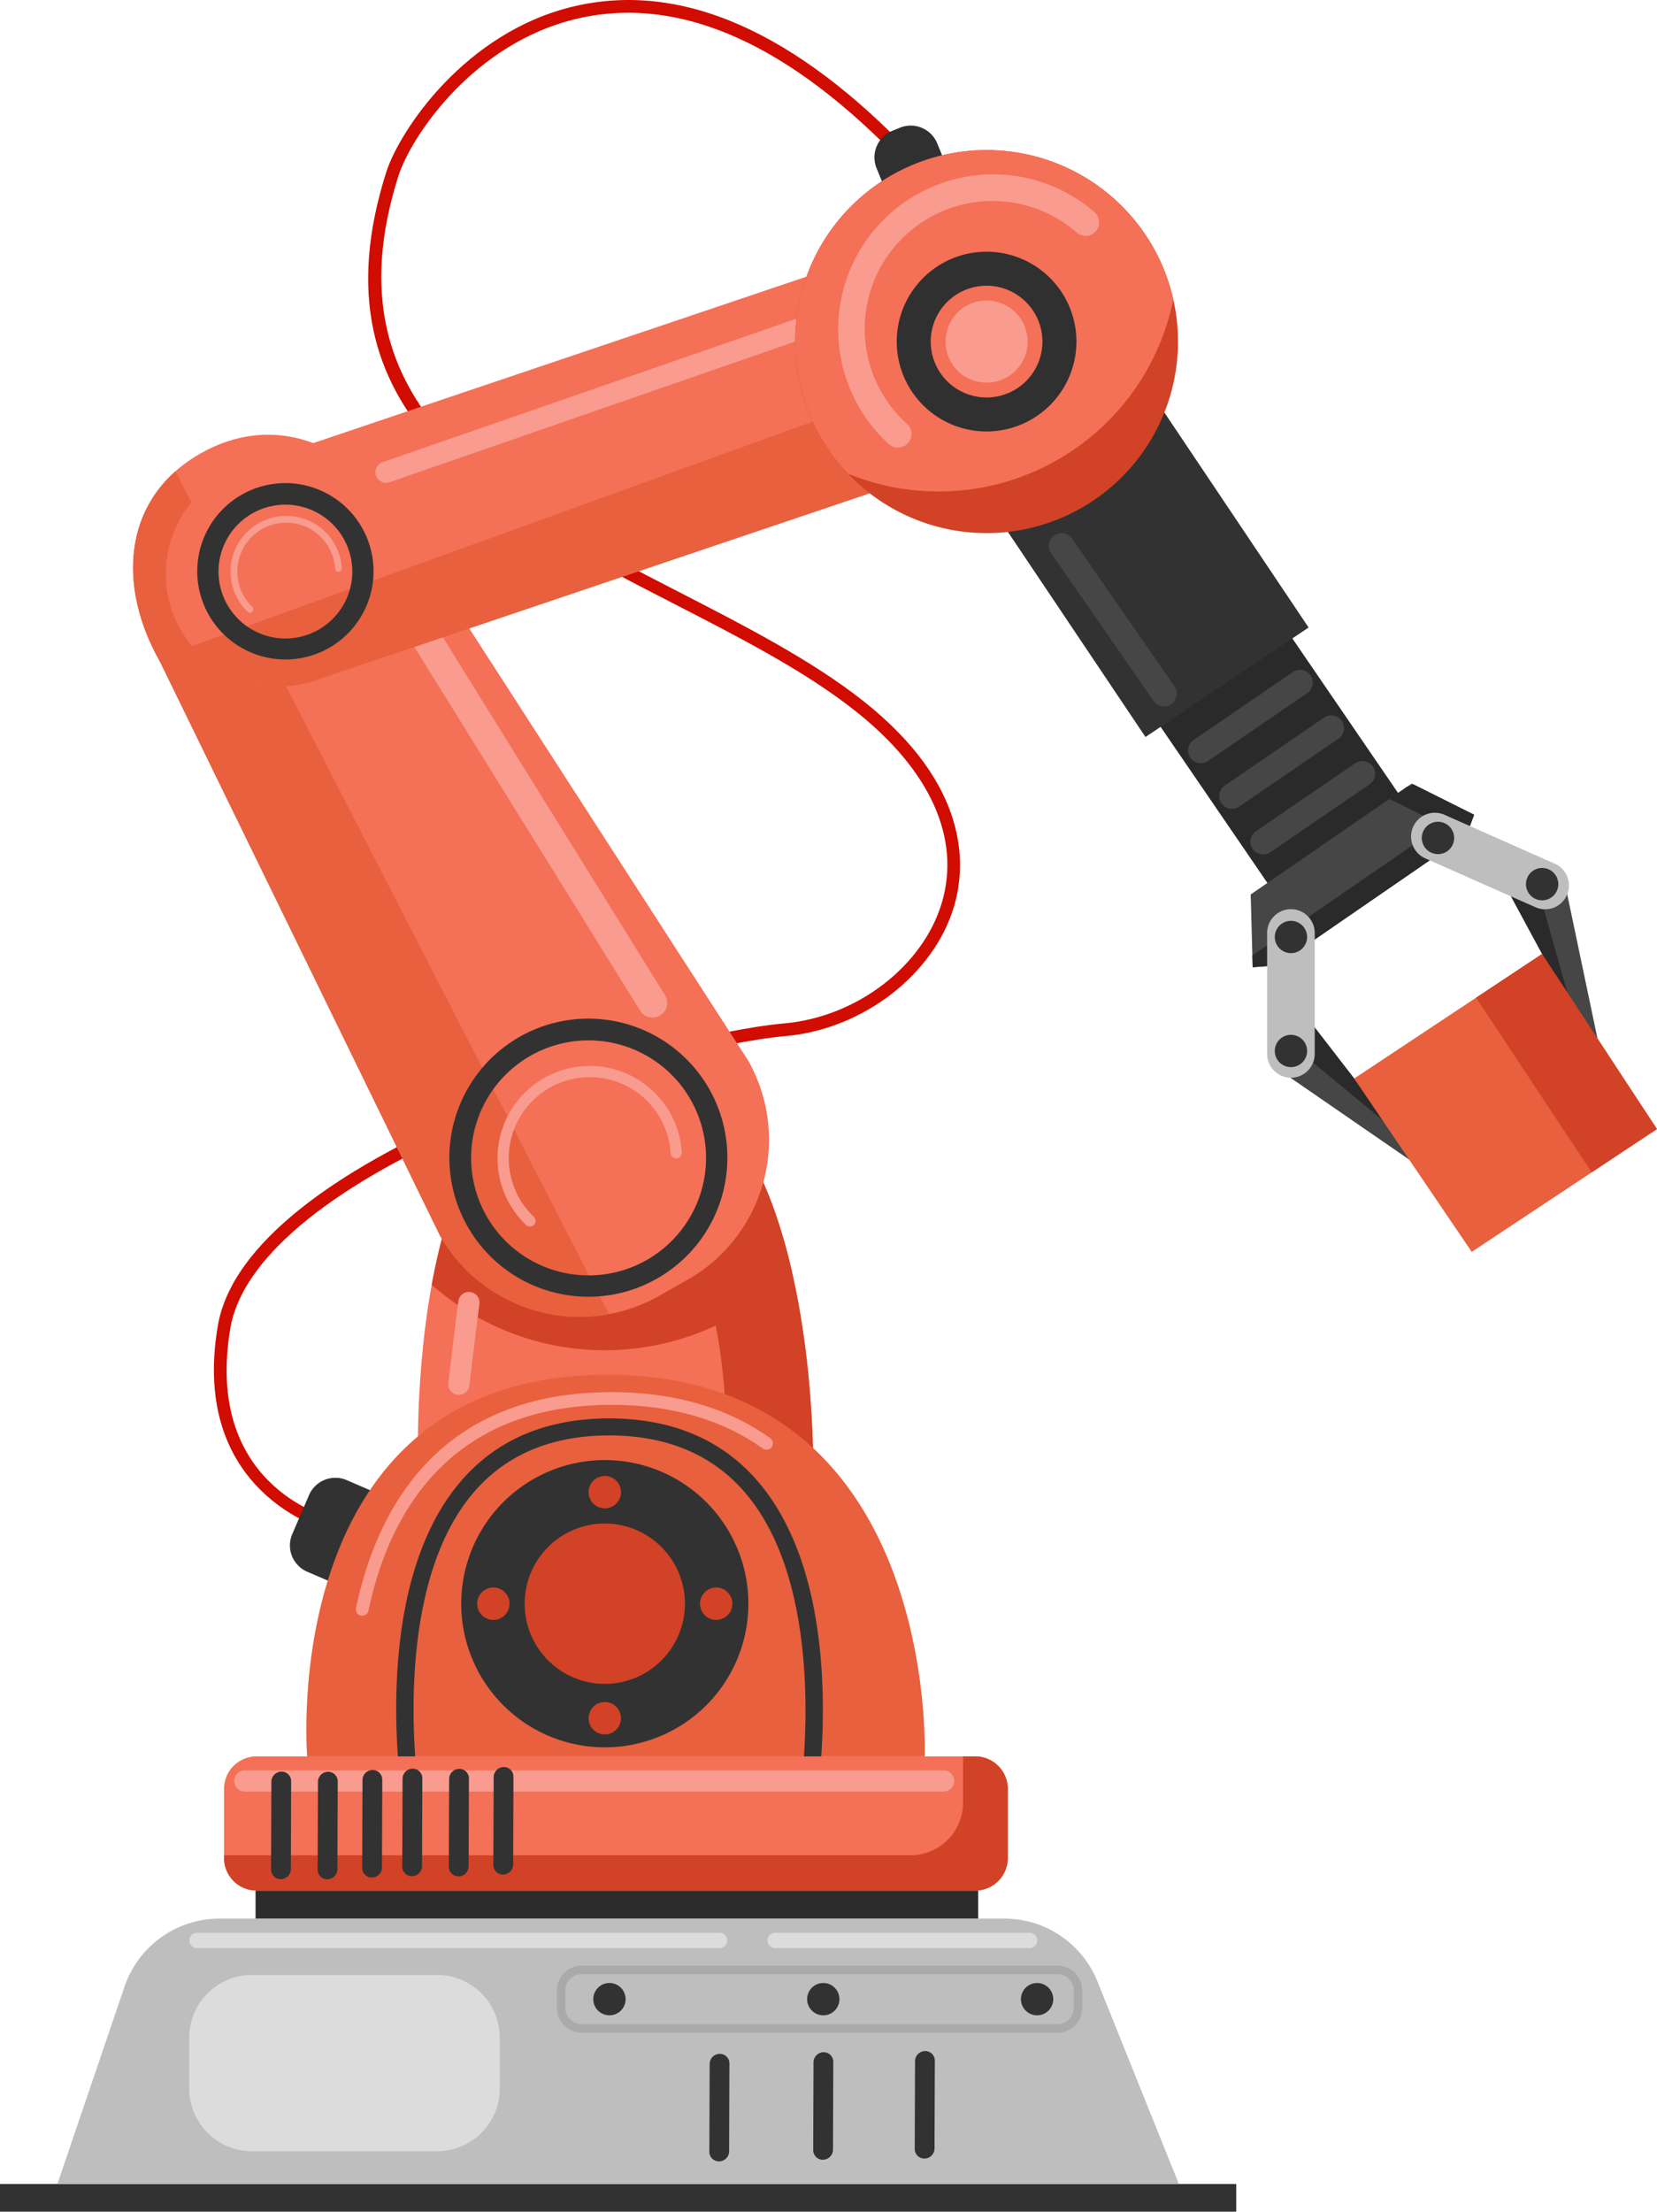 <svg xmlns="http://www.w3.org/2000/svg" xmlns:xlink="http://www.w3.org/1999/xlink" id="bras-robot" data-name="Groupe 31279" width="338.563" height="451.715" viewBox="0 0 338.563 451.715"><defs><clipPath id="bras-robot-clip-path"><rect width="338.563" height="451.715" fill="none"></rect></clipPath></defs><g clip-path="url(#bras-robot-clip-path)"><path d="M73.272,312.426c-.28-.072-27.924-7.535-22.131-41.632,5.822-34.266,88.318-59.323,115.8-61.78,14.772-1.32,28.287-11.682,32.136-24.639,3.922-13.206-2.4-27.155-17.812-39.277-10.287-8.093-23.161-14.71-36.79-21.715C107.729,104.5,69.736,84.967,85.545,35.2c2.693-8.477,16.148-28.8,38.587-33.956,21.856-5.029,45.094,5.224,69.065,30.465L191.309,33.5C168.018,8.975,145.614-1.024,124.715,3.78,103.36,8.691,90.579,27.953,88.028,35.987c-15.143,47.67,21.854,66.688,57.635,85.079,13.138,6.754,26.725,13.737,37.209,21.985,22,17.306,21.158,33.784,18.7,42.066-4.14,13.939-18.608,25.08-34.4,26.492-13.571,1.213-40.98,8.169-65.047,18.673-28.875,12.6-46.069,27.145-48.414,40.949-5.383,31.683,19.161,38.4,20.209,38.672Z" transform="translate(-6.639 0)" fill="#d10c00"></path><path d="M82.055,371.284l-10.281-4.427a5.853,5.853,0,0,1-3.06-7.69l3.428-7.961a5.853,5.853,0,0,1,7.69-3.06l10.281,4.428Z" transform="translate(-8.998 -45.846)" fill="#323232"></path><rect width="252.595" height="5.658" transform="translate(0 446.056)" fill="#323232"></rect><path d="M13.511,505.576l13.707-40.291a20.533,20.533,0,0,1,19.438-13.919h160.32a20.532,20.532,0,0,1,19.05,12.873l16.62,41.337Z" transform="translate(-1.782 -59.52)" fill="#bebebe"></path><path d="M152.848,457.849H46.1a1.572,1.572,0,0,1,0-3.143H152.848a1.572,1.572,0,1,1,0,3.143" transform="translate(-5.872 -59.961)" fill="#dcdcdc"></path><path d="M234.153,457.849H182.259a1.572,1.572,0,1,1,0-3.143h51.894a1.572,1.572,0,1,1,0,3.143" transform="translate(-23.827 -59.961)" fill="#dcdcdc"></path><rect width="147.647" height="5.724" transform="translate(52.216 386.123)" fill="#2c2c2c"></rect><path d="M98.455,334.579s-4.194-84.668,39.223-84.668,41.444,84.668,41.444,84.668Z" transform="translate(-12.968 -32.955)" fill="#f47056"></path><path d="M138.109,249.911c-22.774,0-32.445,23.295-36.5,45.448a53.451,53.451,0,0,0,73.587-2.721c-4.9-21.3-15.249-42.727-37.092-42.727" transform="translate(-13.399 -32.955)" fill="#d14226"></path><path d="M158.741,285.088s12.1,14.908,10.431,53.052h17.915s.824-35.582-10.423-60.613c-5.7-1.8-11.811.284-17.923,7.561" transform="translate(-20.933 -36.516)" fill="#d14226"></path><path d="M72.27,401.379s-6.56-77.939,61.348-77.939,64.82,77.939,64.82,77.939Z" transform="translate(-9.507 -42.651)" fill="#e8603d"></path><path d="M95.077,415.116l-.25-1.445c-.313-1.807-7.436-44.5,11.406-66.874,7.317-8.691,17.586-13.1,30.523-13.1,12.965,0,23.262,4.413,30.606,13.116,18.844,22.33,11.857,64.823,11.551,66.621l-.246,1.44Zm41.678-77.944c-11.862,0-21.236,3.989-27.862,11.856-15.937,18.923-11.929,54.959-10.861,62.606l77.669-.222c1.043-7.615,4.941-43.483-11-62.363-6.653-7.881-16.056-11.877-27.947-11.877" transform="translate(-12.297 -44.004)" fill="#323232"></path><path d="M206.24,440.612H59.365a6.624,6.624,0,0,1-6.624-6.624V419.841a6.624,6.624,0,0,1,6.624-6.624H206.24a6.624,6.624,0,0,1,6.624,6.624v14.147a6.624,6.624,0,0,1-6.624,6.624" transform="translate(-6.955 -54.49)" fill="#f47056"></path><path d="M212.863,433.989V419.842a6.624,6.624,0,0,0-6.624-6.624h-2.508v9.453a10.739,10.739,0,0,1-10.739,10.739H52.74v.579a6.624,6.624,0,0,0,6.624,6.624H206.239a6.624,6.624,0,0,0,6.624-6.624" transform="translate(-6.955 -54.49)" fill="#d14226"></path><path d="M86.269,120.559l70.72,109.523a32.871,32.871,0,0,1-12.4,44.8l-5.8,3.284a32.871,32.871,0,0,1-44.8-12.4L36.8,148.584c-8.948-15.8-7.455-33.556,8.342-42.5s32.183-1.317,41.13,14.479" transform="translate(-4.13 -13.486)" fill="#f47056"></path><path d="M128.561,283.027,39.979,110.878c-10.842,9.6-11.034,24.978-3.181,38.841L93.99,266.905a32.879,32.879,0,0,0,34.572,16.122" transform="translate(-4.13 -14.621)" fill="#e8603d"></path><path d="M92.534,141.295a3,3,0,0,1,5.334-.475l50.241,80.9a3,3,0,0,1-5.094,3.163l-50.241-80.9a3,3,0,0,1-.24-2.689" transform="translate(-12.174 -18.383)" fill="#f99b8f"></path><path d="M195.507,54.97l-140.82,47.5a23.022,23.022,0,0,0-14.456,29.173h0A23.022,23.022,0,0,0,69.4,146.1l140.82-47.5a23.022,23.022,0,0,0-14.717-43.63" transform="translate(-5.145 -7.089)" fill="#f47056"></path><path d="M45.194,142.051,226.466,76.525A23.024,23.024,0,0,1,211.038,101.6L70.218,149.1a23.026,23.026,0,0,1-25.024-7.052" transform="translate(-5.96 -10.091)" fill="#e8603d"></path><path d="M64.479,149.688a18.01,18.01,0,1,1,7.22-1.526,17.963,17.963,0,0,1-7.22,1.526m-.01-31.619a13.667,13.667,0,1,0,4.954.938h0a13.617,13.617,0,0,0-4.954-.938" transform="translate(-6.132 -14.997)" fill="#323232"></path><path d="M76.953,132.327a.688.688,0,0,0,.046-.3,11.382,11.382,0,1,0-19.22,8.958.694.694,0,0,0,.958-1,9.994,9.994,0,1,1,16.876-7.864.694.694,0,0,0,1.34.207" transform="translate(-7.154 -16.005)" fill="#f99b8f"></path><path d="M90.526,106.846a2.171,2.171,0,0,1-.711-4.222L205.538,62.513a2.171,2.171,0,0,1,1.422,4.1L91.237,106.726a2.168,2.168,0,0,1-.711.12" transform="translate(-11.651 -8.228)" fill="#f99b8f"></path><rect width="32.411" height="48.616" transform="translate(232.204 141.239) rotate(-34.387)" fill="#2a2a2a"></rect><path d="M282.235,176.66a2.6,2.6,0,0,1-1.473-4.754l20.265-13.868a2.6,2.6,0,1,1,2.941,4.3L283.7,176.2a2.59,2.59,0,0,1-1.469.456" transform="translate(-36.874 -20.78)" fill="#464646"></path><path d="M289.577,187.388a2.6,2.6,0,0,1-1.473-4.754l20.265-13.868a2.6,2.6,0,1,1,2.942,4.3l-20.265,13.868a2.59,2.59,0,0,1-1.469.456" transform="translate(-37.842 -22.195)" fill="#464646"></path><path d="M296.919,198.116a2.6,2.6,0,0,1-1.473-4.754l20.265-13.869a2.6,2.6,0,1,1,2.941,4.3L298.388,197.66a2.6,2.6,0,0,1-1.469.456" transform="translate(-38.81 -23.609)" fill="#464646"></path><rect width="40.154" height="58.428" transform="matrix(0.83, -0.557, 0.557, 0.83, 201.504, 102.031)" fill="#323232"></rect><path d="M270.394,160.807a2.6,2.6,0,0,1-2.142-1.12L247.316,129.53a2.6,2.6,0,1,1,4.279-2.971l20.936,30.158a2.605,2.605,0,0,1-2.137,4.09" transform="translate(-32.551 -16.541)" fill="#464646"></path><path d="M209.1,45.232l-2.857-6.975a5.852,5.852,0,0,1,3.2-7.633l1.56-.639a5.852,5.852,0,0,1,7.633,3.2l2.857,6.975Z" transform="translate(-27.138 -3.896)" fill="#303030"></path><path d="M187.142,74.424a39.114,39.114,0,1,0,39.114-39.115,39.114,39.114,0,0,0-39.114,39.115" transform="translate(-24.678 -4.656)" fill="#d14226"></path><path d="M264.408,65.813a39.111,39.111,0,1,0-66.45,35.6,48.924,48.924,0,0,0,66.45-35.6" transform="translate(-24.678 -4.656)" fill="#f47056"></path><path d="M229.41,95.934a18.357,18.357,0,1,1,18.358-18.358A18.378,18.378,0,0,1,229.41,95.934m0-29.769a11.412,11.412,0,1,0,11.412,11.412A11.424,11.424,0,0,0,229.41,66.165" transform="translate(-27.831 -7.809)" fill="#303030"></path><path d="M222.537,79.091a8.387,8.387,0,1,0,8.387-8.387,8.387,8.387,0,0,0-8.387,8.387" transform="translate(-29.345 -9.323)" fill="#f99b8f"></path><path d="M209.481,96.821a2.76,2.76,0,0,1-1.865-.721,31.666,31.666,0,0,1,41.94-47.446,2.772,2.772,0,1,1-3.614,4.2A26.122,26.122,0,0,0,211.347,92a2.772,2.772,0,0,1-1.867,4.822" transform="translate(-26.011 -5.407)" fill="#f99b8f"></path><path d="M340.016,190.713l-12.749-6.372L294.36,206.993l.407,14.867,5.026-.393,38.676-26.623Z" transform="translate(-38.816 -24.308)" fill="#464646"></path><path d="M340.068,190.745l-12.334-6.165c-.494.163-.971.327-1.425.488l-3.563,2.452,10.774,5.33-38.766,26.64.066,2.4,5.025-.393,38.676-26.623Z" transform="translate(-38.868 -24.34)" fill="#2a2a2a"></path><path d="M200.06,420.837H57.3a2.17,2.17,0,1,1,0-4.341H200.06a2.17,2.17,0,1,1,0,4.341" transform="translate(-7.27 -54.922)" fill="#f99b8f"></path><path d="M64.327,438.135a1.96,1.96,0,0,1-.528-1.353l.063-17.926a2.079,2.079,0,0,1,2.028-2.059,1.962,1.962,0,0,1,2.014,1.975L67.841,436.7a2.079,2.079,0,0,1-2.028,2.059,1.97,1.97,0,0,1-1.486-.622" transform="translate(-8.413 -54.961)" fill="#323232"></path><path d="M75.29,438.17a1.96,1.96,0,0,1-.528-1.353l.063-17.926a2.079,2.079,0,0,1,2.028-2.059,1.962,1.962,0,0,1,2.014,1.975L78.8,436.732a2.08,2.08,0,0,1-2.028,2.059,1.968,1.968,0,0,1-1.486-.622" transform="translate(-9.859 -54.966)" fill="#323232"></path><path d="M85.771,437.752a1.956,1.956,0,0,1-.528-1.353l.063-17.926a2.079,2.079,0,0,1,2.028-2.059,1.961,1.961,0,0,1,2.014,1.975l-.063,17.926a2.08,2.08,0,0,1-2.028,2.059,1.968,1.968,0,0,1-1.486-.622" transform="translate(-11.241 -54.911)" fill="#323232"></path><path d="M95.2,437.44a1.96,1.96,0,0,1-.528-1.353l.062-17.926a2.08,2.08,0,0,1,2.029-2.059,1.961,1.961,0,0,1,2.014,1.975L98.715,436a2.079,2.079,0,0,1-2.028,2.059,1.966,1.966,0,0,1-1.485-.622" transform="translate(-12.484 -54.87)" fill="#323232"></path><path d="M106.164,437.475a1.964,1.964,0,0,1-.528-1.353L105.7,418.2a2.08,2.08,0,0,1,2.029-2.059,1.962,1.962,0,0,1,2.014,1.975l-.063,17.926a2.08,2.08,0,0,1-2.028,2.059,1.97,1.97,0,0,1-1.486-.622" transform="translate(-13.93 -54.874)" fill="#323232"></path><path d="M116.645,437.058a1.96,1.96,0,0,1-.528-1.353l.063-17.927a2.08,2.08,0,0,1,2.028-2.059,1.961,1.961,0,0,1,2.014,1.976l-.062,17.926a2.08,2.08,0,0,1-2.028,2.059,1.97,1.97,0,0,1-1.486-.622" transform="translate(-15.312 -54.819)" fill="#323232"></path><path d="M233.353,476.137H136.122a5.054,5.054,0,0,1-5.048-5.048v-3.6a5.054,5.054,0,0,1,5.048-5.048h97.231a5.054,5.054,0,0,1,5.048,5.048v3.6a5.054,5.054,0,0,1-5.048,5.048m-97.231-11.961a3.316,3.316,0,0,0-3.312,3.312v3.6a3.316,3.316,0,0,0,3.312,3.312h97.231a3.316,3.316,0,0,0,3.312-3.312v-3.6a3.316,3.316,0,0,0-3.312-3.312Z" transform="translate(-17.284 -60.98)" fill="#aaa"></path><path d="M95.168,500.639H57.355a12.824,12.824,0,0,1-12.823-12.823V477.448a12.824,12.824,0,0,1,12.823-12.823H95.168a12.824,12.824,0,0,1,12.823,12.823v10.367a12.823,12.823,0,0,1-12.823,12.823" transform="translate(-5.872 -61.269)" fill="#dcdcdc"></path><path d="M146.237,469.827a3.3,3.3,0,1,1-3.3-3.3,3.3,3.3,0,0,1,3.3,3.3" transform="translate(-18.412 -61.519)" fill="#323232"></path><path d="M196.562,469.827a3.3,3.3,0,1,1-3.3-3.3,3.3,3.3,0,0,1,3.3,3.3" transform="translate(-25.048 -61.519)" fill="#323232"></path><path d="M246.887,469.827a3.3,3.3,0,1,1-3.3-3.3,3.3,3.3,0,0,1,3.3,3.3" transform="translate(-31.685 -61.519)" fill="#323232"></path><path d="M167.479,504.535a1.96,1.96,0,0,1-.528-1.353l.063-17.926a2.079,2.079,0,0,1,2.028-2.059,1.96,1.96,0,0,1,2.013,1.975l-.062,17.926a2.08,2.08,0,0,1-2.028,2.059,1.968,1.968,0,0,1-1.486-.622" transform="translate(-22.015 -63.717)" fill="#323232"></path><path d="M191.923,504.153a1.956,1.956,0,0,1-.528-1.353l.063-17.927a2.08,2.08,0,0,1,2.028-2.059,1.962,1.962,0,0,1,2.014,1.976l-.062,17.926a2.08,2.08,0,0,1-2.028,2.059,1.97,1.97,0,0,1-1.486-.622" transform="translate(-25.239 -63.667)" fill="#323232"></path><path d="M215.819,503.876a1.96,1.96,0,0,1-.528-1.353l.063-17.926a2.079,2.079,0,0,1,2.028-2.059,1.961,1.961,0,0,1,2.014,1.975l-.062,17.926a2.08,2.08,0,0,1-2.028,2.059,1.968,1.968,0,0,1-1.486-.622" transform="translate(-28.39 -63.63)" fill="#323232"></path><path d="M141.123,401.991a29.333,29.333,0,1,0-32.388-25.919,29.332,29.332,0,0,0,32.388,25.919" transform="translate(-14.314 -45.296)" fill="#323232"></path><path d="M123.48,374.805a16.376,16.376,0,1,0,16.376-16.376,16.377,16.377,0,0,0-16.376,16.376" transform="translate(-16.283 -47.265)" fill="#d14226"></path><path d="M145.149,350.549a3.308,3.308,0,1,1-3.308-3.308,3.308,3.308,0,0,1,3.308,3.308" transform="translate(-18.268 -45.789)" fill="#d14226"></path><path d="M145.149,403.735a3.308,3.308,0,1,1-3.308-3.308,3.308,3.308,0,0,1,3.308,3.308" transform="translate(-18.268 -52.803)" fill="#d14226"></path><path d="M118.922,376.791a3.308,3.308,0,1,1-3.308-3.308,3.308,3.308,0,0,1,3.308,3.308" transform="translate(-14.81 -49.25)" fill="#d14226"></path><path d="M171.367,376.791a3.308,3.308,0,1,1-3.308-3.308,3.308,3.308,0,0,1,3.308,3.308" transform="translate(-21.725 -49.25)" fill="#d14226"></path><path d="M85.046,373.191a1.318,1.318,0,0,1-.271-.029,1.3,1.3,0,0,1-1-1.544c4.257-20.12,16.779-44.1,52.261-44.1,12.738,0,23.634,3.165,32.387,9.407a1.3,1.3,0,0,1-1.512,2.12c-8.3-5.921-18.689-8.923-30.874-8.923-33.737,0-45.655,22.861-49.713,42.038a1.3,1.3,0,0,1-1.273,1.033" transform="translate(-11.043 -43.188)" fill="#f99b8f"></path><path d="M107.674,324.963a2.3,2.3,0,0,1-.243-.013,2.17,2.17,0,0,1-1.917-2.4c.584-5.257,2.042-16.641,2.056-16.756a2.171,2.171,0,0,1,4.306.551c-.015.114-1.466,11.464-2.048,16.684a2.171,2.171,0,0,1-2.154,1.931" transform="translate(-13.912 -40.075)" fill="#f99b8f"></path><path d="M134.234,296.463a28.4,28.4,0,1,1,11.387-2.407,28.322,28.322,0,0,1-11.387,2.407m.02-52.358a24,24,0,1,0,8.687,1.639,24.04,24.04,0,0,0-8.687-1.639" transform="translate(-13.961 -31.617)" fill="#323232"></path><path d="M154.681,268.916a1.141,1.141,0,0,0,.076-.49,18.852,18.852,0,1,0-31.833,14.837,1.149,1.149,0,0,0,1.588-1.663,16.553,16.553,0,1,1,27.95-13.027,1.149,1.149,0,0,0,2.218.343" transform="translate(-15.439 -33.069)" fill="#f99b8f"></path><path d="M299.443,249.058l28.505,19.635-6.266-9.8-15.517-20.064Z" transform="translate(-39.487 -31.493)" fill="#464646"></path><path d="M306.646,238.827l13.915,17.993,2.087,3.628-19.557-16.211Z" transform="translate(-39.968 -31.493)" fill="#2a2a2a"></path><path d="M298.228,243.537V218.845a4.864,4.864,0,1,1,9.727,0v24.691a4.864,4.864,0,0,1-9.727,0" transform="translate(-39.326 -28.217)" fill="#bebebe"></path><path d="M306.634,246.753a3.3,3.3,0,1,1-3.3-3.3,3.3,3.3,0,0,1,3.3,3.3" transform="translate(-39.563 -32.103)" fill="#323232"></path><path d="M306.634,219.938a3.3,3.3,0,1,1-3.3-3.3,3.3,3.3,0,0,1,3.3,3.3" transform="translate(-39.563 -28.567)" fill="#323232"></path><path d="M365.968,205.356l7.14,34.031-7.162-9.715-12.055-22.316Z" transform="translate(-46.666 -27.08)" fill="#464646"></path><path d="M353.891,207.5l12.054,22.316,1.227,1.076-6.894-24.449Z" transform="translate(-46.666 -27.223)" fill="#2a2a2a"></path><path d="M361.464,201.613l-22.573-10.007a4.864,4.864,0,0,0-3.942,8.893l22.573,10.006a4.863,4.863,0,0,0,3.942-8.892" transform="translate(-43.787 -25.211)" fill="#bebebe"></path><path d="M361.114,210.526a3.305,3.305,0,1,0-1.682-4.361,3.3,3.3,0,0,0,1.682,4.361" transform="translate(-47.36 -26.927)" fill="#323232"></path><path d="M336.6,199.659a3.305,3.305,0,1,0-1.682-4.361,3.3,3.3,0,0,0,1.682,4.361" transform="translate(-44.127 -25.494)" fill="#323232"></path><path d="M380.59,260.209l-37.854,25.084-24.02-35.407,38.242-25.341Z" transform="translate(-42.028 -29.61)" fill="#e8603d"></path><path d="M384.374,260.193l-13.335,8.836-23.632-35.664,13.492-8.94Z" transform="translate(-45.811 -29.594)" fill="#d14226"></path></g></svg>